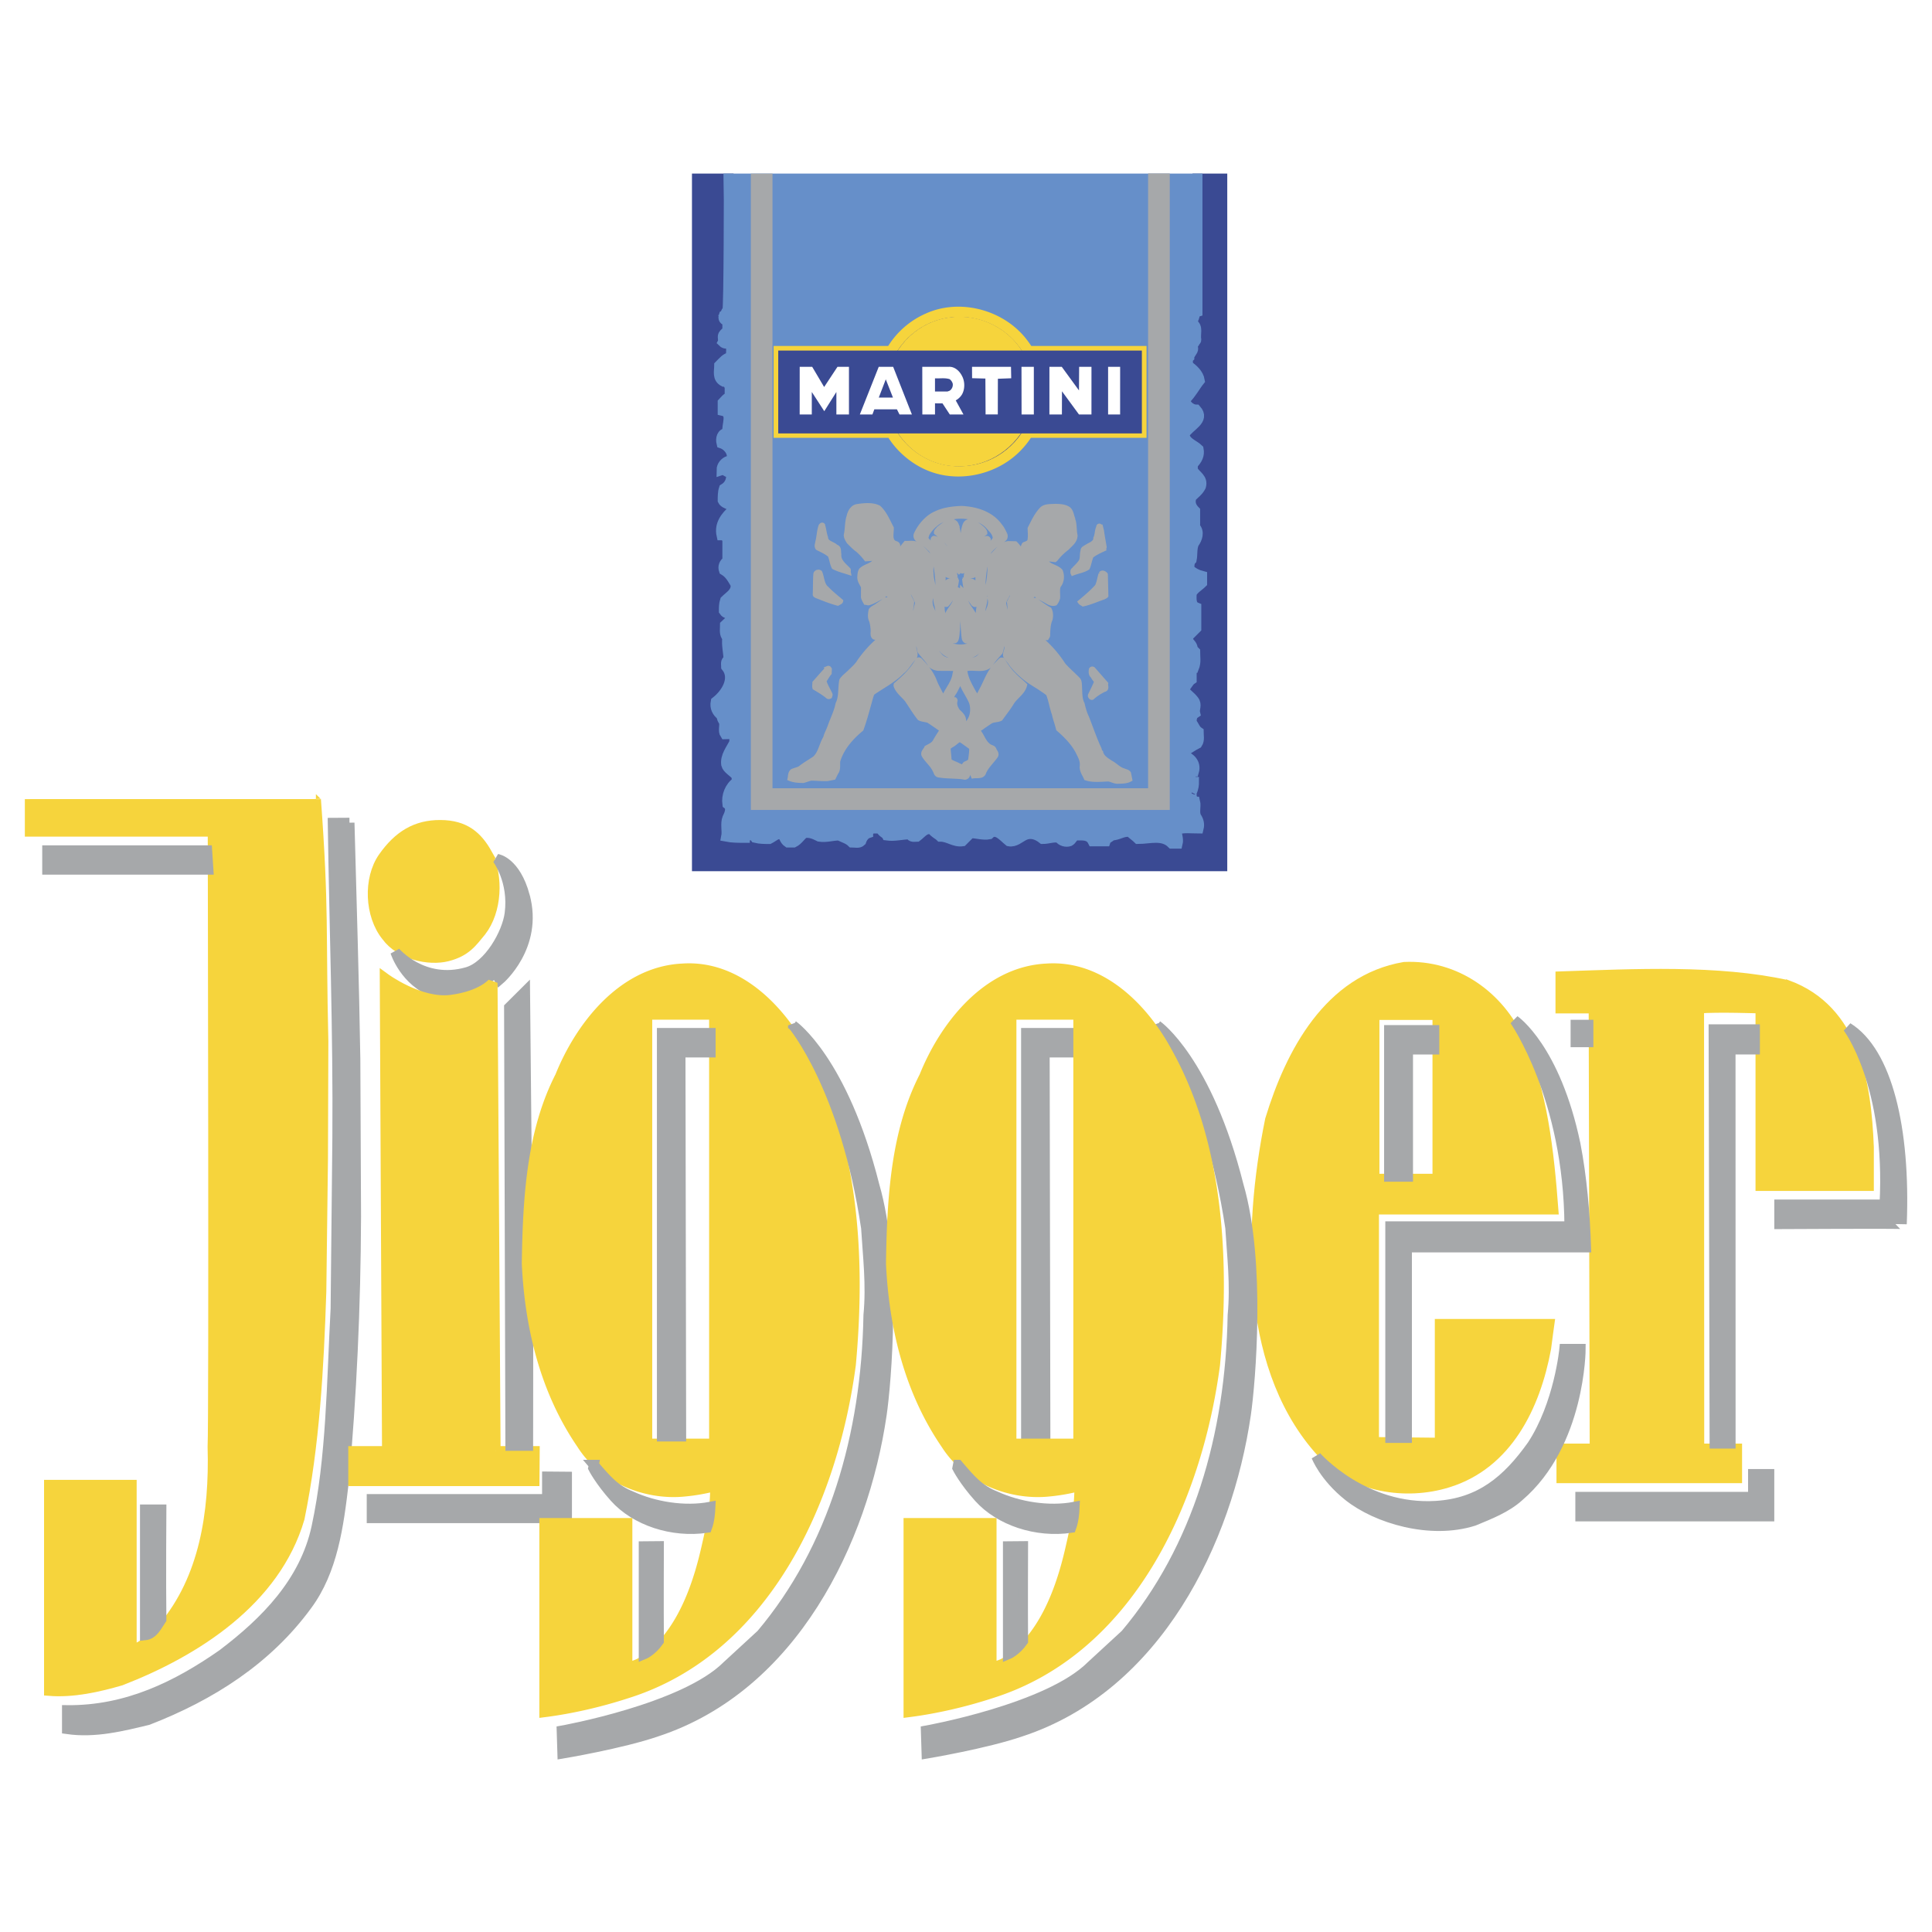 <svg xmlns="http://www.w3.org/2000/svg" width="2500" height="2500" viewBox="0 0 192.756 192.756"><g fill-rule="evenodd" clip-rule="evenodd"><path fill="#fff" d="M0 0h192.756v192.756H0V0z"/><path d="M119.471 31.117c-.35.116-.232.581-.465.812v.349c.58.348.232 1.044.348 1.625 0 .116-.232.232-.232.349-.23.232 0 .464-.115.696s-.348.464-.348.696c-.232.232-.117.581-.117.813.465.348 1.045.812 1.16 1.509-.463.58-.811 1.277-1.393 1.857-.115.581.582 1.045 1.045 1.045.93 1.045-.695 1.625-1.16 2.438 0 .812.928 1.045 1.393 1.509.115.581-.115 1.045-.58 1.509v.581c.348.581 1.045.812.812 1.625-.232.464-.58.697-.928 1.045-.232.581 0 1.045.348 1.394v1.625c.463.464.232 1.161-.117 1.625-.23.581-.115 1.045-.23 1.625-.232.232-.232.581-.232.928.348.349.812.581 1.275.697v.696c-.348.348-.812.58-1.043 1.044 0 .464-.117 1.161.463 1.393v2.09l-.812.812v.465c.232.231.465.464.465.812l.232.232c0 .581.115 1.045-.117 1.625-.115 0-.23 0-.23.116v1.045c-.35.232-.465.696-.814.929.232.464.697.697 1.045 1.161.35.464 0 .812.117 1.277-.348.232-.348.58-.348.929.23.232.348.696.695.929 0 .348.115.812-.115 1.161-.465.232-.93.581-1.395.812v.349c.697.232 1.277.812 1.045 1.625-.115 0-.23 0-.348.116 0 .348 0 .581.117.929h.23c0 .232 0 .581-.23 1.045v.696c.23-.116.115.232.348.232.115.465-.117 1.045.115 1.509.232.349.348.697.232 1.161-.695 0-1.51-.116-2.205.116 0 .465.232.929.115 1.394h-.58c-.928-.929-2.205-.465-3.367-.465-.23-.232-.58-.464-.812-.696-.695-.116-1.16.349-1.857.349-.115.232-.463.232-.58.58h-1.277c-.348-.696-1.045-.58-1.74-.58-.232.116-.35.464-.58.58-.35.116-.812 0-1.045-.348-.582-.116-1.045.116-1.627.116-.58-.464-1.232-.659-1.855-.348-.465.232-.93.696-1.51.58-.58-.464-1.277-1.393-1.975-.696-.58.116-1.275-.116-1.857-.116l-.812.812c-.813.116-1.393-.464-2.206-.464-.232-.232-.581-.348-.813-.697-.696-.232-1.044.349-1.509.697-.232 0-.58.116-.696-.232-.812 0-1.509.232-2.322.116-.116-.232-.581-.349-.581-.697h-1.045c0 .232-.232.232-.232.465-.348.116-.581.464-.697.812-.232.232-.58.116-.929.116-.348-.349-.812-.464-1.277-.696-.696 0-1.277.232-1.973.116-.464-.232-.929-.464-1.509-.348-.349.232-.581.696-1.045.929h-.581c-.348-.232-.348-.581-.58-.812-.581-.116-.813.232-1.277.464-.464 0-.929 0-1.393-.116-.232-.348-.465-.232-.813-.232-.116 0-.232 0-.232.232-.581 0-1.277 0-1.857-.116.116-.581-.116-1.277.116-1.857.232-.464.464-1.044 0-1.393-.116-.812.232-1.741.928-2.206v-.581c-.348-.464-.928-.696-1.044-1.161-.116-.812.464-1.509.812-2.205v-.581c-.232-.348-.581-.232-.929-.232-.232-.348 0-.812-.116-1.277a.886.886 0 0 1-.232-.58c-.464-.349-.696-.813-.58-1.394 1.045-.812 1.974-2.322 1.045-3.482 0-.232-.116-.581.232-.697 0-.696-.232-1.509-.116-2.206-.349-.349-.232-.812-.232-1.277.348-.349.812-.581.696-1.161-.348 0-.58.116-.812-.232 0-.349 0-.697.116-1.045.464-.464 1.161-.812 1.045-1.625-.349-.581-.581-1.045-1.161-1.393-.116-.349 0-.697.349-.929v-2.206l-.349-.348h-.232c-.232-1.045.349-1.857 1.161-2.554 0-.581-.812-.464-1.045-.929 0-.349 0-.812.116-1.161.581-.348.812-.929.696-1.625-.348.116-.58-.349-.929-.232 0-.464.349-.812.697-.929h.232c.349-.696-.232-1.509-.929-1.741-.116-.464 0-1.045.581-1.045-.116-.812.58-1.974-.465-2.206v-.812c.232-.232.349-.464.697-.581V38.43c-.232 0-.116-.348-.348-.348h-.232c-.696-.348-.464-1.045-.464-1.625.348-.349.697-.813 1.161-.813 0-.464.116-.929-.116-1.393-.232 0-.464.116-.697-.116.116-.232-.116-.581.116-.813l.349-.348v-.929c-.349-.116-.465-.232-.349-.58.232-.116.116-.349.349-.465.144-.216.154-12.968.141-13.185h-3.177v68.606h52.407V17.816h-2.471c-.002.263-.002 13.012-.002 13.301z" fill="#3a4a93" stroke="#3a4a93" stroke-miterlimit="2.613"/><path d="M118.891 79.062c.154-.312 0-.232 0 0z" fill="#3a4a93"/><path d="M72.571 31.001c-.232.116-.116.349-.349.465-.116.348 0 .464.349.58v.929l-.349.348c-.232.232 0 .581-.116.813.232.232.465.116.697.116.232.464.116.929.116 1.393-.464 0-.812.464-1.161.813 0 .58-.232 1.277.464 1.625h.232c.232 0 .116.348.348.348v1.161c-.348.116-.464.348-.697.581v.812c1.045.232.349 1.393.465 2.206-.581 0-.697.581-.581 1.045.697.232 1.277 1.045.929 1.741h-.232c-.348.116-.697.464-.697.929.349-.116.581.349.929.232.116.696-.116 1.277-.696 1.625-.116.349-.116.812-.116 1.161.232.464 1.045.348 1.045.929-.812.696-1.393 1.509-1.161 2.554h.232l.349.348v2.206c-.349.232-.465.58-.349.929.581.348.812.812 1.161 1.393.116.812-.581 1.161-1.045 1.625-.116.348-.116.696-.116 1.045.232.348.464.232.812.232.116.58-.348.812-.696 1.161 0 .464-.116.928.232 1.277-.116.696.116 1.509.116 2.206-.348.116-.232.464-.232.697.929 1.161 0 2.67-1.045 3.482-.116.581.116 1.045.58 1.394 0 .232.116.464.232.58.116.464-.116.929.116 1.277.348 0 .696-.116.929.232v.581c-.349.696-.929 1.393-.812 2.205.116.465.696.697 1.044 1.161v.581c-.696.464-1.044 1.393-.928 2.206.464.349.232.929 0 1.393-.232.581 0 1.277-.116 1.857.58.116 1.277.116 1.857.116 0-.232.116-.232.232-.232.348 0 .581-.116.813.232.464.116.929.116 1.393.116.464-.232.697-.58 1.277-.464.232.232.232.58.58.812h.581c.464-.232.696-.696 1.045-.929.581-.116 1.045.116 1.509.348.696.116 1.277-.116 1.973-.116.464.232.929.348 1.277.696.349 0 .697.116.929-.116.116-.348.349-.696.697-.812 0-.232.232-.232.232-.465h1.045c0 .349.464.465.581.697.813.116 1.509-.116 2.322-.116.116.348.464.232.696.232.465-.348.813-.929 1.509-.697.232.349.581.465.813.697.812 0 1.393.581 2.206.464l.812-.812c.582 0 1.277.232 1.857.116.697-.697 1.395.232 1.975.696.58.116 1.045-.348 1.51-.58.623-.312 1.275-.116 1.855.348.582 0 1.045-.232 1.627-.116.232.348.695.464 1.045.348.23-.116.348-.464.58-.58.695 0 1.393-.116 1.74.58h1.277c.117-.348.465-.348.58-.58.697 0 1.162-.465 1.857-.349.232.232.582.464.812.696 1.162 0 2.439-.464 3.367.465h.58c.117-.465-.115-.929-.115-1.394.695-.232 1.51-.116 2.205-.116.115-.464 0-.812-.232-1.161-.232-.464 0-1.044-.115-1.509-.232 0-.117-.348-.348-.232v-.696c0-.232.154-.312 0 0 .23-.464.23-.813.23-1.045h-.23c-.117-.348-.117-.581-.117-.929.117-.116.232-.116.348-.116.232-.813-.348-1.393-1.045-1.625v-.349c.465-.232.93-.58 1.395-.812.23-.348.115-.812.115-1.161-.348-.232-.465-.697-.695-.929 0-.349 0-.696.348-.929-.117-.465.232-.812-.117-1.277-.348-.464-.812-.697-1.045-1.161.35-.232.465-.697.814-.929v-1.045c0-.116.115-.116.23-.116.232-.581.117-1.045.117-1.625l-.232-.232c0-.349-.232-.581-.465-.812v-.465l.812-.812v-2.09c-.58-.232-.463-.929-.463-1.393.23-.464.695-.696 1.043-1.044v-.696c-.463-.116-.928-.349-1.275-.697 0-.348 0-.696.232-.928.115-.581 0-1.045.23-1.625.35-.464.58-1.161.117-1.625V50.97c-.348-.349-.58-.813-.348-1.394.348-.348.695-.581.928-1.045.232-.812-.465-1.044-.812-1.625v-.581c.465-.464.695-.928.58-1.509-.465-.464-1.393-.696-1.393-1.509.465-.813 2.09-1.393 1.16-2.438-.463 0-1.16-.464-1.045-1.045.582-.58.93-1.277 1.393-1.857-.115-.697-.695-1.161-1.16-1.509 0-.232-.115-.581.117-.813 0-.232.232-.464.348-.696s-.115-.464.115-.696c0-.116.232-.232.232-.349-.115-.581.232-1.277-.348-1.625v-.349c.232-.232.115-.696.465-.812V17.817H72.711c.014.216.004 12.968-.14 13.184z" fill="#668fc9" stroke="#668fc9" stroke-miterlimit="2.613"/><path d="M31.518 79.733c.813 11.099.48 13.043.742 24.166l-.039 11.738-.164 13.203c-.253 7.758-.679 15.369-2.172 22.65-2.401 8.199-10.329 13.272-17.83 16.179-2.208.643-4.758 1.227-7.16 1.028V148.146h8.239v16.455c1.161-.277 2.461-1.474 3.194-2.306 4.016-4.795 5.077-11.298 4.884-17.931.14-2.314.015-61.395.015-61.395H2.979v-3.238c0 .002 25.412-.002 28.539.002z" fill="#f6d43c" stroke="#f6d43c" stroke-miterlimit="2.613"/><path d="M34.867 82.085c.208 7.908.461 15.805.584 23.595l.071 15.695c-.035 9.006-.445 17.979-1.228 26.513-.508 4.367-1.104 8.82-3.659 12.269-3.994 5.461-9.62 9.023-15.87 11.449-2.554.611-5.245 1.308-8.079.902v-1.883c5.993.062 11.009-2.436 15.501-5.574 4.261-3.229 8.21-7.185 9.396-12.703 1.489-6.905 1.509-14.491 1.903-21.785l.174-17.024c.08-10.626-.306-20.989-.459-31.444l1.666-.01z" fill="#a6a8aa" stroke="#a6a8aa" stroke-miterlimit="2.613"/><path d="M48.605 85.169c1.135 2.299.984 5.714-.601 7.754-.88 1.062-1.488 2.006-3.355 2.485-1.868.479-4.747-.165-6.09-2.002-1.687-2.073-1.83-5.742-.324-7.88 1.506-2.137 3.251-3.228 5.708-3.213 2.457.013 3.695 1.137 4.662 2.856z" fill="#f6d43c" stroke="#f6d43c" stroke-miterlimit="2.613"/><path fill="#a6a8aa" stroke="#a6a8aa" stroke-miterlimit="2.613" d="M20.665 84.841l.126 1.924H4.713v-1.924h15.952zM52.355 89.377c1.381 5.062-2.518 8.372-2.518 8.372l-.426-.786s-2.865 3.171-6.102 2.021c-2.912-1.033-3.863-4.005-3.863-4.005s2.756 3.273 7.156 2.012c2.164-.619 3.988-3.872 4.246-5.843.427-3.272-1.229-5.447-1.229-5.447s1.806.264 2.736 3.676z"/><path d="M178.342 98.284c6.693 2.473 7.859 9.665 8.111 16.184v3.853h-10.805v-17.712s-4.281-.155-6.135 0l.018 43.917h3.775v2.947H155.79v-2.947h3.314l-.1-43.917h-3.312v-3.192c7.388-.244 15.658-.681 22.65.867zM49.444 144.779h3.902l-.024 2.987H35.247v-2.987h3.368l-.225-47.203s3.5 2.581 6.6 2.184c3.1-.398 4.149-1.7 4.149-1.7l.305 46.719z" fill="#f6d43c" stroke="#f6d43c" stroke-miterlimit="2.613"/><path d="M52.577 118.567c-.132 3.128-.641 5.988-.296 9.177l.422 4-.013 12.501h-1.766l-.131-43.735 1.591-1.583.193 19.64z" fill="#a6a8aa" stroke="#a6a8aa" stroke-miterlimit="2.613"/><path d="M151.615 103.889c2.266 4.946 2.93 11.016 3.363 16.782H137.08v23.204l6.572.07v-11.851h10.928s-.23 1.647-.326 2.429c-1.072 5.809-3.883 11.572-9.809 13.393-4.24 1.318-9.328.426-12.221-2.615-7.994-8.306-7.793-22.348-5.506-33.588 2.039-6.697 5.877-13.955 13.391-15.239 5.157-.237 9.496 2.934 11.506 7.415zm-14.49-2.629v16.347h6.295V101.26h-6.295z" fill="#f6d43c" stroke="#f6d43c" stroke-miterlimit="2.613"/><path d="M157.186 114.168c.633 3.278.943 6.868 1.055 10.286h-17.875v19.009h-1.654v-21.11h17.871c-.055-12.856-5.467-20.554-5.467-20.554s4.06 2.774 6.07 12.369zM158.471 102.246v1.733h-1.272v-1.733h1.272zM189.738 122.127c0-.067-12.215 0-12.215 0v-1.947h10.498c.645-12.035-3.67-17.664-3.67-17.664 3.93 2.443 5.764 10.068 5.387 19.611zM175.084 104.706h-2.43l.006 39.322h-1.592l-.099-41.332h4.115v2.01z" fill="#a6a8aa" stroke="#a6a8aa" stroke-miterlimit="2.613"/><path d="M157.701 134.579s-.016 9.47-6.146 14.714c-1.256 1.145-2.943 1.794-4.512 2.443-4.33 1.375-9.691-.222-12.514-2.474-2.422-1.932-3.189-3.939-3.189-3.939s4.725 5.386 11.959 4.92c4.367-.28 7.051-2.526 9.553-6.034 2.711-4.117 3.227-9.63 3.227-9.63h1.622zM176.52 151.289h-18.848v-1.948h17.234v-2.273h1.614v4.221zM56.563 151.465H37.089v-1.901h17.494v-2.248l1.98.017v4.132zM16.098 150.602s-.048 7.206 0 10.971c-.441.661-.819 1.497-1.631 1.575v-12.546h1.631z" fill="#a6a8aa" stroke="#a6a8aa" stroke-miterlimit="2.613"/><path d="M80.082 104.893c5.034 8.941 5.814 20.358 4.805 31.265-1.819 13.678-8.603 28.521-22.401 32.811-2.586.842-5.45 1.509-8.175 1.857v-18.869h8.279v14.413s1.27-.29 1.814-.828c3.878-2.624 5.404-8.226 6.049-11.028.645-2.803.912-4.218.903-6.245a18.996 18.996 0 0 1-3.133.547c-3.761.358-8.008-1.298-10.174-4.709-3.566-5.19-5.181-11.462-5.49-18.038.098-6.717.512-13.199 3.319-18.672 1.991-4.96 6.217-10.477 12.214-10.763 5.476-.379 9.716 4.065 11.99 8.259zm-15.51-3.659v42.8h6.677v-42.8h-6.677z" fill="#f6d43c" stroke="#f6d43c" stroke-miterlimit="2.613"/><path d="M79.124 102.306s5.194 6.152 7.288 20.199c.173 2.868.526 5.652.234 8.719-.209 11.957-3.482 23.274-10.693 31.83l-3.42 3.15c-4.294 4.291-16.492 6.462-16.492 6.462l.071 2.288s5.901-.984 9.404-2.191c13.598-4.465 20.602-18.989 22.447-31.622.466-3.188 1.501-15.241-.721-22.854-3.152-12.508-8.118-15.981-8.118-15.981z" fill="#a6a8aa" stroke="#a6a8aa" stroke-miterlimit="2.613"/><path fill="#a6a8aa" stroke="#a6a8aa" stroke-miterlimit="2.613" d="M66.04 103.064v40.251h1.918L67.889 105h3.008v-1.936H66.04zM59.244 146.146l-.061.317s.646 1.279 2.142 2.946c2.062 2.301 5.726 3.534 9.206 3.02.252-.676.319-1.442.349-2.094-2.611.494-5.597-.016-7.874-1.053-1.645-.654-2.442-1.59-3.762-3.136zM64.228 154.275v10.791s.798-.326 1.506-1.334c-.024-3.272 0-9.471 0-9.471l-1.506.014zM115.459 102.306s5.195 6.152 7.289 20.199c.174 2.868.525 5.652.234 8.719-.211 11.957-3.482 23.274-10.693 31.83l-3.42 3.15c-4.295 4.291-16.493 6.462-16.493 6.462l.071 2.288s5.9-.984 9.404-2.191c13.598-4.465 20.602-18.989 22.447-31.622.467-3.188 1.502-15.241-.721-22.854-3.151-12.508-8.118-15.981-8.118-15.981z"/><path fill="#a6a8aa" stroke="#a6a8aa" stroke-miterlimit="2.613" d="M102.375 103.064v40.251h1.92l-.07-38.315h3.007v-1.936h-4.857z"/><path d="M116.418 104.893c5.033 8.941 5.814 20.358 4.805 31.265-1.82 13.678-8.604 28.521-22.402 32.811-2.585.842-5.449 1.509-8.174 1.857v-18.869h8.278v14.413s1.27-.29 1.814-.828c3.879-2.624 5.404-8.226 6.049-11.028.646-2.803.912-4.218.904-6.245a19.014 19.014 0 0 1-3.133.547c-3.762.358-8.007-1.298-10.173-4.709-3.566-5.19-5.182-11.462-5.491-18.038.098-6.717.512-13.199 3.319-18.672 1.991-4.96 6.216-10.477 12.214-10.763 5.476-.379 9.717 4.065 11.99 8.259zm-15.51-3.659v42.8h6.678v-42.8h-6.678z" fill="#f6d43c" stroke="#f6d43c" stroke-miterlimit="2.613"/><path d="M95.581 146.146l-.062.317s.646 1.279 2.141 2.946c2.064 2.301 5.727 3.534 9.207 3.02.252-.676.32-1.442.348-2.094-2.609.494-5.596-.016-7.873-1.053-1.645-.654-2.441-1.59-3.761-3.136zM100.564 154.275v10.791s.797-.326 1.506-1.334c-.025-3.272 0-9.471 0-9.471l-1.506.014zM143.098 102.774v1.936h-2.623v12.692h-1.883v-14.628h4.506zM115.047 17.802v61.343H76.573V17.816h-1.161v62.49h40.797V17.802h-1.162z" fill="#a6a8aa" stroke="#a6a8aa" stroke-miterlimit="2.613"/><path d="M106.588 50.798c.287.238.297.625.432.95 0 .112.062.225.086.338.086.437.059.911.154 1.336-.016.573-.465.858-.805 1.23a6.191 6.191 0 0 0-1.154 1.129l-.062.05c-.324-.039-.66-.066-.959-.143-.102.224.121.375.234.538.385.339.934.379 1.279.768.186.463.133 1.062-.193 1.434-.152.361-.055.823-.082 1.21a1.41 1.41 0 0 1-.252.535c-.451.134-.811-.229-1.184-.393-.324-.202-.723-.304-.807-.729-.051-.138-.162-.238-.223-.363-.039-.012-.062-.025-.088-.025-.039.137.049.263.061.4 0 .125.061.275-.039.374-.352.148-.775.195-1.188.156-.111-.051-.223-.126-.348-.151-.039.137.123.2.148.337.123.113.322.126.51.115l1.197.006c.473.327.883.642 1.381.918.148.288.158.637.082.961-.215.485-.23 1.084-.246 1.633-.014.087-.076.137-.113.211-.238.011-.398-.189-.598-.278-.248-.201-.559-.402-.846-.616-.137.012-.287.036-.361.148-.002.087.111.113.174.163 1.33.806 2.447 1.984 3.287 3.287.434.514 1.018.991 1.502 1.505.1.138.111.3.123.462.059.662-.021 1.372.275 1.935.109.462.232.925.441 1.35.406 1.038.764 2.1 1.232 3.114.061.125.061.287.172.375 0 .05.037.112.061.175.174.4.609.652.957.878.436.228.781.653 1.268.781.174.088.375.089.498.252l.121.6c-.338.186-.799.183-1.236.193-.311-.014-.572-.178-.871-.229-.725.021-1.574.128-2.234-.1-.146-.362-.42-.688-.404-1.137.09-.599-.219-1.075-.453-1.562-.471-.851-1.152-1.541-1.885-2.181.012-.075-.062-.1-.062-.163-.109-.45-.281-.862-.367-1.312-.244-.675-.34-1.399-.6-2.05-.248-.226-.572-.415-.857-.616-.484-.314-.982-.592-1.441-.956-.51-.415-1.068-.93-1.451-1.48-.162-.263-.422-.477-.533-.764-.023-.35.215-.623.117-.985-.086-.275-.121-.575-.295-.813-.199-.026-.051.225-.127.311-.051.387-.092.799-.217 1.16-.377.41-.742.832-1.057 1.292-.539.546-1.484.229-2.185.325-.112.037-.236-.039-.312.036.045.911.515 1.649.922 2.413.162.188.186.438.295.651.178-.299.305-.623.48-.934.467-.846.746-1.805 1.473-2.524.176-.174.303-.323.465-.472.037-.013.074 0 .111 0 .373.526.656 1.014 1.141 1.479.348.376.707.64 1.092 1.017-.178.723-.865 1.093-1.27 1.703-.34.572-.754 1.081-1.143 1.628-.314.161-.725.096-1.025.294-.312.21-.613.408-.914.631-.125.074-.238.124-.352.223v.05c.484.514.58 1.201 1.178 1.591.174.113.447.127.484.364.086.163.271.338.158.562-.389.559-.916 1.018-1.193 1.641-.115.461-.676.308-1.039.368-.11-.263-.196-.513-.344-.763l-.484-.39c.038-.05.138-.087.225-.111l.326-.21c.04-.449.142-.897.107-1.359-.41-.289-.733-.541-1.144-.805-.3.085-.488.334-.751.495-.15.086-.313.186-.451.31.01.437.095.862.093 1.298.248.251.572.303.858.466.311.152.71.254.833.616.087.101.161.176.173.3-.013.1-.063.224-.176.249-.062.062-.162.037-.237.011-.823-.117-1.659-.059-2.482-.201-.249-.039-.26-.326-.372-.489-.259-.562-.806-.977-1.102-1.503-.099-.287.189-.473.278-.709.3-.173.675-.309.852-.645.202-.373.466-.771.718-1.144-.473-.327-.907-.642-1.405-.956-.287-.089-.611-.091-.872-.229-.471-.589-.854-1.252-1.263-1.841-.372-.451-.918-.841-1.09-1.403l.013-.087c.689-.583 1.392-1.24 1.895-1.998l.302-.46c.138-.074.212.088.286.151.571.589 1.079 1.254 1.361 2.042.246.6.593 1.126.839 1.727l.025.013c.075-.137.113-.287.177-.424.341-.709.868-1.293.984-2.103.039-.175.102-.362.09-.549-.599-.041-1.222-.007-1.809-.035-.299-.039-.598-.153-.759-.403-.31-.488-.694-.84-1.016-1.291-.123-.438-.132-.924-.192-1.374-.062-.088-.137.012-.175.062-.115.386-.329.771-.206 1.196.061.237.172.538-.029.749-.427.447-.717 1.032-1.193 1.391-.816.856-1.955 1.424-2.931 2.105-.126.149-.152.336-.215.523-.293 1.034-.561 2.093-.928 3.102-1.016.843-1.957 1.898-2.339 3.207-.026.336.034.699-.093.998-.138.199-.227.423-.328.622l-.612.121c-.549.022-1.098-.043-1.66-.046l-.737.233c-.45-.002-.924-.03-1.322-.194.051-.237.028-.549.229-.71.263-.136.587-.159.838-.345.451-.359.952-.631 1.415-.953.589-.559.657-1.394 1.072-2.053.089-.398.304-.734.43-1.108.267-.772.645-1.481.798-2.279.354-.685.221-1.571.375-2.344.201-.311.552-.559.815-.819.326-.335.728-.657.967-1.08.83-1.168 1.871-2.248 3.135-2.977.05-.062.15-.062.151-.162a.423.423 0 0 0-.398-.139c-.163.074-.238.21-.389.297-.2.112-.388.297-.601.396-.137.062-.263.248-.438.16-.187-.163-.097-.45-.109-.662-.022-.337-.059-.674-.157-.974v-.013c-.173-.275-.108-.699-.057-1.011.138-.224.426-.297.639-.47.263-.173.538-.372.814-.57.487-.035 1.098.056 1.572-.029.187-.049.213-.261.314-.385-.024-.05-.087-.026-.125-.014-.326.273-.824.083-1.223.056-.1-.063-.287-.077-.261-.239a8.64 8.64 0 0 1 .103-.611c-.037-.038-.075-.013-.112 0-.264.286-.254.747-.667.895-.413.223-.813.47-1.263.604-.113.037-.199-.038-.312-.039-.099-.175-.186-.325-.234-.513l.005-1.011c-.123-.337-.396-.614-.368-1.013.013-.224.027-.461.14-.661.477-.471 1.263-.442 1.516-1.139.013-.05.001-.112-.049-.138-.3.098-.649.109-.962.132a6.297 6.297 0 0 0-.831-.891c-.311-.213-.621-.54-.907-.828-.124-.213-.26-.401-.258-.663.14-.573.081-1.248.271-1.808.09-.437.33-.934.804-1.019.674-.108 1.561-.191 2.158.124.596.553.879 1.303 1.262 2.016.01.461-.181 1.122.217 1.436.137.138.411.077.422.326-.127.412-.416.685-.518 1.096.224.126.35-.16.513-.271.264-.361.516-.696.816-1.057.337.015.725-.07 1.048.081.547.314.932.803 1.341 1.23.322.463.031 1.085.128 1.623-.029.823.49 1.649.024 2.383-.214.385-.118.935.08 1.298.124.288.197.6.307.888.024.237.11.45.134.687 0 .013.024.013.037-.013.166-.623.145-1.384-.001-2.008-.085-.288-.196-.663-.007-.948.23-1.034.037-2.121-.095-3.107-.159-.562-.155-1.224-.64-1.613-.348-.364-.77-.666-1.206-.931a.443.443 0 0 1-.122-.449c.366-.834 1.107-1.716 1.945-2.073.763-.382 1.637-.49 2.548-.535 1.522.059 3.028.553 3.882 1.781.211.238.322.526.471.801a.484.484 0 0 1-.002.374c-.213.273-.514.347-.777.582-.287.223-.576.459-.803.77-.164.273-.227.598-.291.909-.205.959-.336 1.982-.305 3.018.074.225.061.5.184.7.035.524-.23.959-.195 1.484-.039.437-.004.848.068 1.26l.037.038c.088-.086.014-.237.064-.349.062-.125.051-.299.115-.436.088-.324.215-.623.328-.934.189-.398.219-.947-.041-1.311a1.664 1.664 0 0 1-.07-.986c.141-.573.193-1.197.209-1.783-.01-.374-.156-.912.207-1.184.463-.434.916-1.13 1.615-1.227l.699.017c.41.414.682.952 1.115 1.329.062.025.15.076.225.026.039-.112-.086-.2-.111-.313-.109-.274-.32-.5-.406-.788.037-.075.039-.175.139-.199.199-.074.463-.16.5-.396.078-.375.029-.811.02-1.186.354-.684.67-1.406 1.234-1.964.35-.26.824-.208 1.273-.243.459.015.946.03 1.305.282zm-9.399.896c-1.146-.355-2.57-.214-3.559.38a3.647 3.647 0 0 0-1.155 1.229c-.026.174-.189.423-.003.574.248.289.533.54.769.84.719.815.863 1.939.857 3.037-.029.624-.057 1.235-.185 1.808-.14.449.107.824.092 1.261 0 .149.074.274.035.437-.016.686-.319 1.283-.273 1.995.06.562.619.977 1.117 1.142.934.317 2.095.149 2.749-.596.502-.597.094-1.447-.014-2.097-.061-.449.018-.885.082-1.31.088-.312.064-.648.029-.973-.205-1.312-.309-2.821.246-4.017a6.12 6.12 0 0 1 .516-.733c.24-.348.652-.583.805-.956-.01-.536-.469-.901-.768-1.252-.357-.363-.841-.604-1.34-.769zm12.61.881c-.051-.025-.088-.113-.15-.076-.037.024-.025.062-.025.1-.176.336-.129.76-.293 1.096.023.375-.391.609-.664.732-.164.099-.338.198-.502.297a.3.3 0 0 0-.113.249c-.102.324-.018.736-.18 1.035-.164.261-.402.497-.629.72-.051.112-.188.136-.201.261.012.062-.012.125.012.175.475-.185 1-.256 1.438-.529.164-.373.205-.797.381-1.183.377-.297.814-.495 1.24-.692-.012-.062.037-.112.051-.175-.086-.537-.195-1.074-.266-1.623l-.099-.387zm-27.724-.165c-.075-.062-.125.037-.163.074-.177.498-.181 1.084-.321 1.595-.013.187-.139.411.009.586.436.214.859.404 1.231.718.16.388.195.825.38 1.188.448.227.947.354 1.42.507-.012-.062.026-.162.001-.225-.384-.426-1.006-.841-.94-1.552-.061-.25.054-.648-.295-.725-.335-.352-.997-.355-1.031-.941-.11-.312-.158-.662-.231-1-.023-.075-.048-.137-.06-.225zm27.773 4.857c-.127.411-.18.859-.369 1.245-.539.596-1.129 1.092-1.68 1.551.061.087.186.126.273.188.711-.158 1.35-.454 2.037-.688.074-.05.176-.074.225-.136l-.051-2.096c-.086-.113-.322-.251-.435-.064zm-28.21-.18c-.1.037-.225.061-.238.173-.054.699-.033 1.41-.062 2.071.024.062.112.075.162.113.685.266 1.356.544 2.079.735l.163-.086c.025-.025.112-.049.125-.112-.447-.389-.993-.816-1.39-1.243-.485-.377-.457-1.063-.678-1.601-.049-.037-.098-.062-.161-.05zm27.247 9.719c-.027.199-.053.499.17.637.074.225.273.363.359.588-.164.398-.354.784-.543 1.17-.037.099-.139.199-.051.299.023.038.074.101.137.076.35-.322.775-.582 1.189-.792.312-.036.127-.374.166-.573-.436-.489-.832-.953-1.266-1.441-.05-.026-.124-.039-.161.036zm-26.277-.119c-.439.434-.866.956-1.306 1.44 0 .162-.039.324-.002.474.398.239.771.454 1.131.73.1.051.186.226.324.151a.307.307 0 0 0 .063-.187c-.197-.45-.494-.889-.617-1.363.176-.249.315-.535.529-.783l.014-.374c-.024-.038-.048-.125-.136-.088zM96.65 52.053c-.362.061-.401.472-.49.759-.232 1.359-.165 2.707-.197 4.128.012.025.05.062.074.025.179-.698.395-1.37.623-2.042.315-.735.981-1.292 1.594-1.75 0-.175-.123-.275-.234-.413-.362-.302-.821-.678-1.37-.707zm-1.696.004c-.512.084-.913.382-1.289.691-.076.137-.251.211-.239.386.348.276.683.565 1.006.879.435.427.644.977.79 1.551.197.438.27.925.404 1.375l.05.05.05-.05c.004-.624-.018-1.272-.026-1.922-.033-.936-.015-1.859-.31-2.696a.428.428 0 0 0-.436-.264zm3.183 1.801c-.389.359-.777.731-1.041 1.179-.352.498-.443 1.121-.558 1.719-.039.237-.103.461-.129.686l.374-.011c.125-.024.274.039.375-.06.139-.237.064-.574.129-.848.078-.773.395-1.47.885-2.041.162-.211.389-.385.428-.672-.112-.199-.325-.026-.463.048zm-4.939-.151c-.088.012-.113.112-.101.187.21.35.483.639.718.964.297.501.543 1.014.578 1.625.085.288-.029.648.145.899.211.101.299.014.536.065.075 0 .137.013.2-.024-.085-.425-.183-.849-.255-1.287-.071-.611-.417-1.138-.802-1.602-.299-.325-.583-.75-1.019-.827zm7.529 3.56c-.041.611.105 1.311-.109 1.871-.178.323-.391.646-.492 1.021.061.387.207.75.217 1.149.012.324-.201.573-.141.897.023 0 .037-.012.049-.037.139-.024.227-.173.264-.311.391-.459.27-1.184.197-1.771.076-.137.113-.286.215-.423.201-.349.143-.885.094-1.285-.062-.387-.021-.849-.294-1.111zm-9.883.095c-.19.548-.218 1.197-.234 1.82.011.349.234.575.345.875-.015.474-.218.985.004 1.422.149.226.184.601.483.689.063-.162.002-.362-.072-.524-.16-.301.004-.649.043-.948.039-.25.215-.51.054-.761-.123-.375-.37-.688-.505-1.076-.047-.562.006-1.06.009-1.634-.063.012-.076.087-.127.137zm5.45.516l-.038.024c.083.737.267 1.499.688 2.087.125.113.148.301.335.326.062 0 .1-.062.125-.111.104-.698-.055-1.41-.201-2.06-.223-.225-.573-.251-.909-.266zm-.898-.005c-.325.048-.724-.003-.937.282-.115.498-.243 1.009-.233 1.546.012.187-.015.424.097.587.038.025.075.025.125.013.603-.633.856-1.479.974-2.365l-.026-.063zm.244 1.025c-.038.137-.114.261-.115.423-.063.125-.063.287-.14.411a2.671 2.671 0 0 1-.202.522c-.265.46-.653.845-.769 1.381-.128.536-.269 1.109-.146 1.684.011.362.384.489.658.602.149.001.373.09.449-.097.126-.311.104-.673.155-1.009.045-1.311.139-2.583.121-3.88l-.011-.037zm.386.027c-.021 1.447.008 3.02.138 4.468.037.2.01.437.221.55.312.052.55-.122.789-.232.199-.187.201-.485.252-.76a6.262 6.262 0 0 0-.303-1.687c-.271-.475-.681-.901-.814-1.439-.124-.288-.172-.613-.283-.9zm2.156 5.115c-.314.373-.416.883-.879 1.143-.314.248-.75.258-1.088.468-.013.1-.014.212.036.275.312-.023.636.016.91-.095.438-.073.664-.408.953-.719.014-.075-.012-.175.025-.237-.021-.299.117-.548.055-.835h-.012zm-4.741-.014l-.038.05.095.799c-.063.212.098.35.222.488.372.489 1.02.592 1.644.583l.038-.037c0-.1.051-.224-.048-.3-.436-.14-.897-.267-1.232-.593-.324-.264-.409-.701-.681-.99zm2.363 3.507l-.178.71c-.038.062-.076.124-.088.187-.151.274-.265.572-.454.796-.214.461-.492.908-.495 1.458.034.711.279 1.486 1.014 1.727.324.052.661.004.887-.207.551-.521.682-1.443.424-2.169-.371-.851-.99-1.553-1.11-2.502zm-.549 2.28c-.1-.014-.1.062-.163.099-.189.423-.23.959-.108 1.434.148.338.396.751.819.791.137.001.262-.048.325-.16.077-.437-.32-.763-.593-1.026-.161-.263-.309-.526-.282-.875-.024-.101.089-.175.002-.263z" fill="#a6a8aa" stroke="#a6a8aa" stroke-width=".5" stroke-miterlimit="2.613"/><path d="M92.623 31.716c2.898-1.285 6.516-.489 8.743 1.711.502.487.9 1.032 1.252 1.59h11.273v8.165h-11.312a8.214 8.214 0 0 1-1.33 1.643c-2.246 2.137-5.835 2.863-8.693 1.58-1.412-.614-2.819-1.809-3.628-3.223H77.685v-8.165h11.212a7.933 7.933 0 0 1 3.726-3.301z" fill="#f6d43c" stroke="#f6d43c" stroke-miterlimit="2.613"/><path d="M89.256 35.476c1.446-2.651 4.31-4.173 7.339-3.81 2.315.281 4.469 1.64 5.645 3.81h11.18l.004 7.266h-11.205c-1.535 2.659-4.434 4.103-7.505 3.719-2.236-.284-4.285-1.684-5.429-3.719H78.138l.006-7.266h11.112z" fill="#3a4a93"/><path d="M89.553 35.476h12.4c-1.039-1.899-2.949-3.15-4.959-3.518-3.035-.537-5.952.887-7.441 3.518zM89.59 42.742c1.093 1.896 3.002 3.19 5.084 3.48 2.857.389 5.66-.956 7.212-3.48H89.59z" fill="#f6d43c" stroke="#f6d43c" stroke-width=".5" stroke-miterlimit="2.613"/><path fill="#3a4a93" stroke="#3a4a93" stroke-miterlimit="2.613" d="M113.424 42.742v-7.266H78.145v7.266h35.279z"/><path fill="#fff" d="M81.032 36.596l1.193 2.017 1.332-2.017h1.144v4.754h-1.255v-2.242l-1.208 1.917-1.245-1.918v2.243h-1.209l.003-4.754h1.245zM87.672 36.596h1.438l1.87 4.754h-1.236l-.259-.511-2.253.002-.19.509h-1.255l1.885-4.754zm.703 1.25l-.698 1.82 1.413.001-.715-1.821zM94.683 36.596c.598-.02 1.07.444 1.313.945.278.526.284 1.296-.021 1.817-.139.234-.377.46-.622.587l.771 1.405h-1.365l-.728-1.107-.746-.004v1.111h-1.263l-.007-4.754h2.668zm-1.398 2.466l1.25-.003.214-.079a.716.716 0 0 0 .304-.704.834.834 0 0 0-.31-.448c-.461-.15-.976-.054-1.459-.082v1.316h.001zM100.867 36.596l.022 1.143-1.33.05-.008 3.561h-1.219l-.02-3.582-1.327-.035-.006-1.137h3.888zM103.146 36.596v4.754h-1.224l-.008-4.754h1.232zM104.701 36.596h1.231l1.718 2.357.016-2.357h1.23l-.001 4.754h-1.247l-1.695-2.312-.006 2.312h-1.248l.002-4.754zM110.555 36.596h1.201l-.002 4.754h-1.199v-4.754z"/></g></svg>
